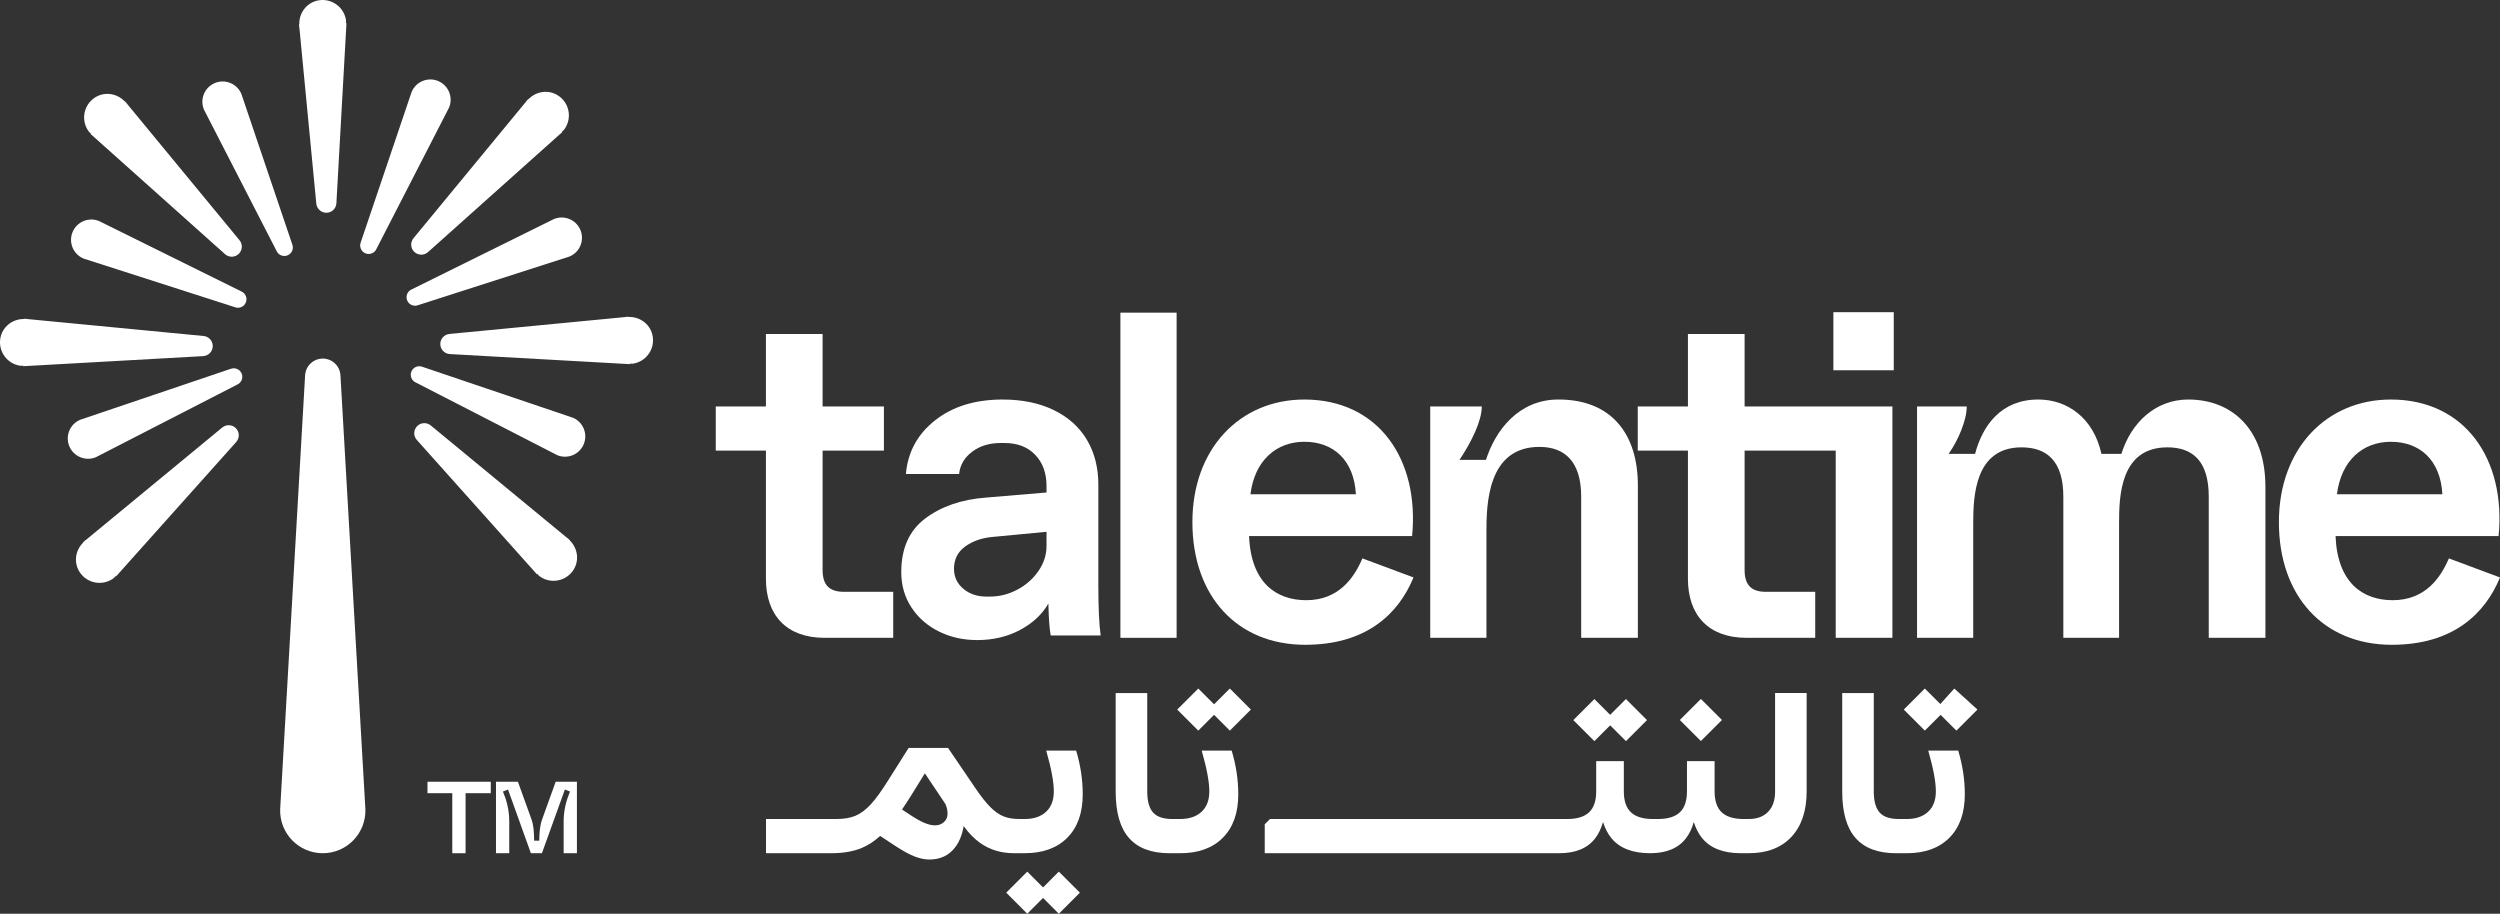 <?xml version="1.0" encoding="UTF-8"?>
<svg id="Layer_2" data-name="Layer 2" xmlns="http://www.w3.org/2000/svg" viewBox="0 0 1974.4 721.63">
  <rect x="0" y="0" width="1974.4" height="721.63" fill="#333333" stroke="none"/>
  <defs>
    <style>
      .cls-1 {
        fill: #fff;
      }
    </style>
  </defs>
  <g id="Layer_2-2" data-name="Layer 2">
    <g>
      <g>
        <path class="cls-1" d="m826.25,592.8c4.02,13.99,6.02,24.73,6.02,32.21,0,6.93-2.04,12.3-6.13,16.1-4.09,3.81-9.73,5.71-16.93,5.71h-4.16c-4.85,0-9.01-.69-12.47-2.08-3.47-1.38-6.96-3.84-10.49-7.38s-7.58-8.69-12.15-15.48l-21.19-31.17h-31.17l-16,25.35c-5.27,8.45-9.87,14.82-13.82,19.12s-7.97,7.31-12.05,9.04c-4.09,1.73-9.11,2.6-15.07,2.6h-55.68v27.01h51.53c9.42,0,17.45-1.38,24.1-4.16,5.04-2.1,9.89-5.27,14.53-9.48l11.23,7.4c6.51,4.3,11.84,7.24,16,8.83s8.03,2.39,11.64,2.39c8.86,0,15.76-3.36,20.67-10.08,3.17-4.33,5.31-9.77,6.43-16.31,3.99,5.55,8.32,9.98,12.99,13.3,7.62,5.4,16.55,8.1,26.8,8.1h8.31c14.4,0,25.66-4.08,33.76-12.26,8.1-8.17,12.15-19.6,12.15-34.28,0-11.5-1.73-22.99-5.2-34.49h-23.69.04Zm-79.58,42.19c1.11,2.49,1.66,5.06,1.66,7.69s-.93,4.81-2.81,6.54h.01c-1.87,1.73-4.19,2.6-6.96,2.6s-5.58-.69-8.83-2.08c-3.26-1.38-7.45-3.81-12.57-7.27l-4.78-3.15c2.22-3.25,4.5-6.76,6.86-10.56l11.18-18.02"/>
        <polygon class="cls-1" points="823.76 700.85 811.29 688.38 794.67 705 811.29 721.63 823.76 709.16 836.22 721.63 852.85 705 836.22 688.38 823.76 700.85"/>
        <path class="cls-1" d="m949.05,592.8c4.02,13.99,6.02,24.73,6.02,32.21,0,6.93-2.04,12.3-6.13,16.1-4.09,3.81-9.73,5.71-16.93,5.71h-6.23c-7.06,0-12.12-1.73-15.17-5.19s-4.57-9-4.57-16.62v-77.67h-24.93v77.67c0,16.62,3.53,28.92,10.6,36.88,7.06,7.97,17.73,11.95,32,11.95h8.31c14.4,0,25.66-4.08,33.76-12.26,8.1-8.17,12.15-19.6,12.15-34.28,0-11.5-1.73-22.99-5.2-34.49h-23.69,0Z"/>
        <polygon class="cls-1" points="958.81 556.23 946.35 543.77 929.73 560.39 946.35 577.01 958.81 564.55 971.28 577.01 987.9 560.39 971.28 543.77 958.81 556.23"/>
        <polygon class="cls-1" points="1271.64 564.55 1259.17 552.08 1242.55 568.7 1259.17 585.32 1271.64 572.86 1284.11 585.32 1300.73 568.7 1284.11 552.08 1271.64 564.55"/>
        <rect class="cls-1" x="1331.54" y="556.87" width="23.51" height="23.51" transform="translate(-8.64 1116.4) rotate(-45)"/>
        <path class="cls-1" d="m1401.92,625.01c0,6.93-1.84,12.3-5.51,16.1-3.67,3.81-8.76,5.71-15.27,5.71h-4.16c-7.76,0-13.51-1.77-17.25-5.3-3.74-3.53-5.61-9.04-5.61-16.52v-23.9h-21.82v23.9c0,7.48-1.87,12.99-5.61,16.52-3.74,3.53-9.49,5.3-17.25,5.3h-4.16c-7.76,0-13.51-1.77-17.24-5.3-3.74-3.53-5.61-9.04-5.61-16.52v-23.9h-21.82v23.9c0,7.48-1.87,12.99-5.61,16.52-3.74,3.53-9.49,5.3-17.25,5.3h-234.76l-4.16,4.16v22.85h232.68c12.88,0,22.34-3.95,28.36-11.84,2.62-3.43,4.66-7.69,6.14-12.79,1.6,5.1,3.81,9.36,6.64,12.79,6.51,7.9,16.69,11.84,30.54,11.84,12.88,0,22.34-3.95,28.36-11.84,2.62-3.43,4.66-7.69,6.14-12.79,1.6,5.1,3.81,9.36,6.64,12.79,6.51,7.9,16.69,11.84,30.54,11.84h6.23c14.4,0,25.63-4.29,33.66-12.88,8.03-8.59,12.05-20.57,12.05-35.95v-77.67h-24.93v77.67h.04Z"/>
        <polygon class="cls-1" points="1532.39 556.02 1520.14 543.77 1503.52 560.39 1520.14 577.01 1532.61 564.55 1545.08 577.01 1561.7 560.39 1543.42 543.77 1532.39 556.02"/>
        <path class="cls-1" d="m1522.85,592.8c4.02,13.99,6.02,24.73,6.02,32.21,0,6.93-2.04,12.3-6.13,16.1-4.09,3.81-9.73,5.71-16.93,5.71h-6.23c-7.06,0-12.12-1.73-15.17-5.19-3.05-3.46-4.57-9-4.57-16.62v-77.67h-24.93v77.67c0,16.62,3.53,28.92,10.6,36.88,7.06,7.97,17.73,11.95,32,11.95h8.31c14.4,0,25.66-4.08,33.76-12.26,8.1-8.17,12.15-19.6,12.15-34.28,0-11.5-1.73-22.99-5.2-34.49h-23.69,0Z"/>
      </g>
      <g>
        <rect class="cls-1" x="884.85" y="246.92" width="44.39" height="256.8"/>
        <path class="cls-1" d="m1030.85,509.22c48.42,0,73.74-24.58,85.48-53.19l-40.35-15.04c-6.6,15.41-18.71,33.02-44.39,33.02-23.48,0-43.65-13.57-45.12-50.63h128.76c5.87-60.53-26.41-107.85-85.11-107.85-50.63,0-88.41,38.52-88.41,96.85s35.22,96.85,89.14,96.85h0Zm-.73-160.33c23.11,0,39.25,14.67,40.72,41.46h-83.28c3.3-26.78,20.54-41.46,42.55-41.46h.01Z"/>
        <path class="cls-1" d="m1173.92,420.44c0-22.01.73-67.5,41.82-67.5,20.18,0,33.02,11.74,33.02,39.25v111.52h44.76v-120.33c0-40.72-20.91-67.87-62.73-67.87-31.55,0-49.89,24.58-57.23,47.69h-20.91c9.54-14.31,17.61-30.82,17.61-42.19h-40.72v182.69h44.39v-83.27h-.01Z"/>
        <path class="cls-1" d="m1494.54,321.02v182.71h-44.76v-147.85h-71.96v94.28c0,11.74,5.14,17.24,16.88,17.24h38.89v36.32h-54.31c-29.71,0-46.22-17.61-46.22-46.59v-101.25h-39.62v-34.85h39.62v-57.23h44.76v57.23h116.72Z"/>
        <rect class="cls-1" x="1447.93" y="246.55" width="47.68" height="45.87"/>
        <path class="cls-1" d="m1728.23,315.52c-25.66,0-45.11,17.98-52.81,42.91h-15.79c-6.24-28.24-26.77-42.91-49.88-42.91-29.35,0-44.02,20.53-49.91,42.91h-20.91c7.35-10.25,14.32-26.39,14.32-37.4h-39.25v182.7h44.37v-90.27c0-21.26,1.11-60.16,38.16-60.16,19.8,0,33.01,10.63,33.01,38.9v111.53h44.02v-90.27c0-21.26.73-60.16,38.16-60.16,19.8,0,32.66,10.63,32.66,38.9v111.53h44.75v-119.23c0-45.13-26.07-68.97-60.92-68.97h.02Z"/>
        <path class="cls-1" d="m1934.04,440.99c-6.6,15.41-18.71,33.02-44.39,33.02-23.48,0-43.66-13.57-45.12-50.63h128.77c5.87-60.53-26.41-107.85-85.11-107.85-50.63,0-88.41,38.52-88.41,96.85s35.22,96.85,89.14,96.85c48.42,0,73.74-24.58,85.48-53.19l-40.35-15.04h-.01Zm-45.86-92.09c23.11,0,39.25,14.67,40.72,41.46h-83.27c3.3-26.78,20.54-41.46,42.55-41.46Z"/>
        <path class="cls-1" d="m867.43,382.75c0-13.39-2.99-25.15-8.95-35.26-5.97-10.1-14.68-17.96-26.12-23.56-11.45-5.6-24.97-8.4-40.55-8.4-21.68,0-39.46,5.48-53.34,16.44-13.88,10.96-21.56,25.09-23.02,42.38h42.01c.73-7.06,4.14-12.91,10.23-17.54,6.09-4.62,13.64-6.94,22.65-6.94h2.92c10.23,0,18.32,3.11,24.29,9.32,5.97,6.21,8.95,14.43,8.95,24.66v5.11l-47.86,4.02c-19.24,1.46-35.2,6.94-47.86,16.44-12.67,9.5-19,23.63-19,42.38,0,10.48,2.68,19.79,8.04,27.95,5.35,8.16,12.6,14.49,21.74,19,9.13,4.5,19.18,6.76,30.14,6.76,12.66,0,23.99-2.68,33.98-8.04,9.98-5.36,17.41-12.3,22.28-20.82.24,11.2.85,19.61,1.83,25.21h39.46c-1.22-8.52-1.83-21.92-1.83-40.19v-78.91h.01Zm-40.92,48.21c0,7.31-2.19,14.07-6.58,20.28-4.38,6.21-9.99,11.08-16.81,14.61s-13.88,5.3-21.19,5.3h-2.92c-7.31,0-13.4-2.07-18.27-6.21-4.87-4.14-7.31-9.37-7.31-15.71,0-7.55,2.98-13.45,8.95-17.72,5.97-4.26,13.21-6.76,21.74-7.49l42.38-4.02v10.96h.01Z"/>
        <path class="cls-1" d="m651.14,503.72h54.29v-36.32h-38.89c-11.74,0-16.88-5.5-16.88-17.24v-94.28h48.42v-34.85h-48.42v-57.23h-44.76v57.23h-39.62v34.85h39.62v101.25c0,28.98,16.51,46.59,46.22,46.59h.02Z"/>
      </g>
      <g>
        <polygon class="cls-1" points="337.61 626.43 357.2 626.43 357.2 673.84 367.69 673.84 367.69 626.43 387.6 626.43 387.6 617.4 337.61 617.4 337.61 626.43"/>
        <path class="cls-1" d="m428.23,646.91c-1.77,4.84-2.26,10-2.34,17.01h-4.03c-.08-6.93-.48-12.34-2.18-17.01l-10.64-29.51h-17.33v56.44h10.48v-25.32c0-9.51-2.5-17.5-5-23.38l4.03-1.61,18.06,50.31h8.71l18.14-50.31,4.03,1.61c-2.42,5.89-5,13.87-5,23.38v25.32h10.48v-56.44h-16.77l-10.64,29.51h0Z"/>
      </g>
      <g>
        <path class="cls-1" d="m268.88,296.73c-.24-7.54-6.43-13.53-13.97-13.53s-13.73,5.99-13.97,13.53l-19.68,342.35c-.62,19.01,14.63,34.76,33.65,34.76s34.26-15.75,33.65-34.76l-19.68-342.35Z"/>
        <path class="cls-1" d="m346.01,63.97c-8.18-3.39-17.55.5-20.94,8.67h0l-40.13,118.66c-1.4,3.42.24,7.34,3.65,8.76s7.35-.19,8.78-3.61l57.31-111.55c3.38-8.17-.51-17.54-8.67-20.93h0Z"/>
        <path class="cls-1" d="m450.03,426.58l-.94-.78c-.22-.18-.32-.45-.55-.63-.16-.12-.36-.14-.52-.26l-107.67-88.78h0c-3.15-2.74-7.89-2.58-10.84.36-2.96,2.95-3.15,7.67-.43,10.83l95.04,106.31.32-.33c.5.48.77,1.1,1.33,1.53,8.19,6.29,19.94,4.74,26.22-3.45,5.85-7.62,4.67-18.15-2.09-24.67l.13-.15v.02Z"/>
        <path class="cls-1" d="m326.71,187.94c-2.74,3.15-2.59,7.89.35,10.84,2.95,2.96,7.68,3.15,10.84.43l106.31-95.04-.33-.32c.48-.5,1.1-.78,1.54-1.34,6.29-8.19,4.74-19.94-3.45-26.22-7.62-5.85-18.16-4.67-24.67,2.1l-.15-.14-.79.95c-.17.22-.44.32-.62.54-.12.17-.14.36-.26.52l-88.78,107.68h.01Z"/>
        <path class="cls-1" d="m236.23,21.14c.03.2.17.35.19.55l13.36,138.92h0c.29,4.16,3.75,7.4,7.92,7.41,4.18,0,7.65-3.19,7.96-7.35h0l7.96-142.39h-.45c-.02-.68.23-1.32.14-2.02-1.35-10.24-10.75-17.45-20.99-16.1-9.54,1.26-16.14,9.54-15.96,18.93h-.2l.11,1.23c.03.29-.09.54-.06.82h.02Z"/>
        <path class="cls-1" d="m496.65,250.33v-.2l-1.23.12c-.28.02-.53-.09-.82-.06-.2.02-.35.16-.55.18l-138.91,13.36c-4.17.29-7.4,3.75-7.41,7.92-.02,4.18,3.18,7.65,7.35,7.97l142.38,7.97v-.46c.68-.02,1.32.23,2.02.14,10.24-1.35,17.44-10.75,16.1-20.99-1.25-9.53-9.54-16.13-18.93-15.96h0Z"/>
        <path class="cls-1" d="m452.33,329.87h0l-118.65-40.14c-3.42-1.4-7.35.24-8.76,3.65-1.42,3.42.2,7.35,3.61,8.78l111.52,57.29s.02.01.03.02c8.18,3.38,17.55-.5,20.94-8.68s-.5-17.55-8.67-20.94l-.02.02Z"/>
        <path class="cls-1" d="m330.35,240.95l119.39-38.35h0c8.16-3.38,12.05-12.75,8.66-20.93s-12.76-12.06-20.93-8.68l-112.28,55.53c-3.41,1.43-5.03,5.36-3.61,8.78s5.34,5.06,8.76,3.65h0Z"/>
        <path class="cls-1" d="m227.13,201.66c3.41-1.41,5.05-5.33,3.65-8.76l-40.13-118.66h0c-3.39-8.17-12.76-12.06-20.94-8.67-8.16,3.39-12.05,12.76-8.67,20.93l57.31,111.55c1.43,3.42,5.37,5.03,8.78,3.61h0Z"/>
        <path class="cls-1" d="m175.39,337.74h0l-107.67,88.78c-.17.12-.37.13-.52.26-.23.17-.33.44-.55.63l-.94.78.13.15c-6.76,6.52-7.94,17.05-2.09,24.67,6.29,8.19,18.03,9.74,26.22,3.45.56-.43.84-1.05,1.33-1.53l.32.33,95.04-106.31c2.72-3.17,2.53-7.89-.43-10.83-2.95-2.94-7.69-3.1-10.84-.36v-.02Z"/>
        <path class="cls-1" d="m71.85,105.46l-.33.32,106.31,95.04c3.17,2.72,7.89,2.53,10.84-.43,2.94-2.96,3.09-7.69.35-10.84h0l-88.78-107.67c-.12-.17-.14-.36-.26-.52-.17-.23-.44-.32-.62-.54l-.79-.95-.15.14c-6.51-6.77-17.05-7.95-24.67-2.1-8.19,6.29-9.74,18.03-3.45,26.22.43.56,1.06.84,1.54,1.34h.01Z"/>
        <path class="cls-1" d="m160.66,281.23c4.17-.32,7.37-3.79,7.35-7.97,0-4.17-3.24-7.63-7.41-7.92l-138.91-13.36c-.2-.03-.35-.16-.55-.18-.29-.04-.54.08-.82.06l-1.23-.12v.2c-9.4-.17-17.68,6.43-18.93,15.96-1.34,10.24,5.86,19.64,16.1,20.99.71.09,1.34-.16,2.03-.14v.46l142.37-7.97h0Z"/>
        <path class="cls-1" d="m182.06,291.34l-118.65,40.14h0c-8.17,3.39-12.06,12.75-8.67,20.94,3.39,8.17,12.76,12.06,20.94,8.68,0,0,.02-.01.03-.02l111.52-57.29c3.41-1.43,5.03-5.36,3.61-8.78s-5.34-5.05-8.76-3.65l-.02-.02Z"/>
        <path class="cls-1" d="m190.53,230.12l-112.28-55.53c-8.17-3.39-17.54.5-20.93,8.68s.5,17.54,8.66,20.93h0l119.39,38.36c3.42,1.4,7.35-.23,8.76-3.65,1.42-3.42-.19-7.35-3.61-8.78h.01Z"/>
      </g>
    </g>
  </g>
</svg>